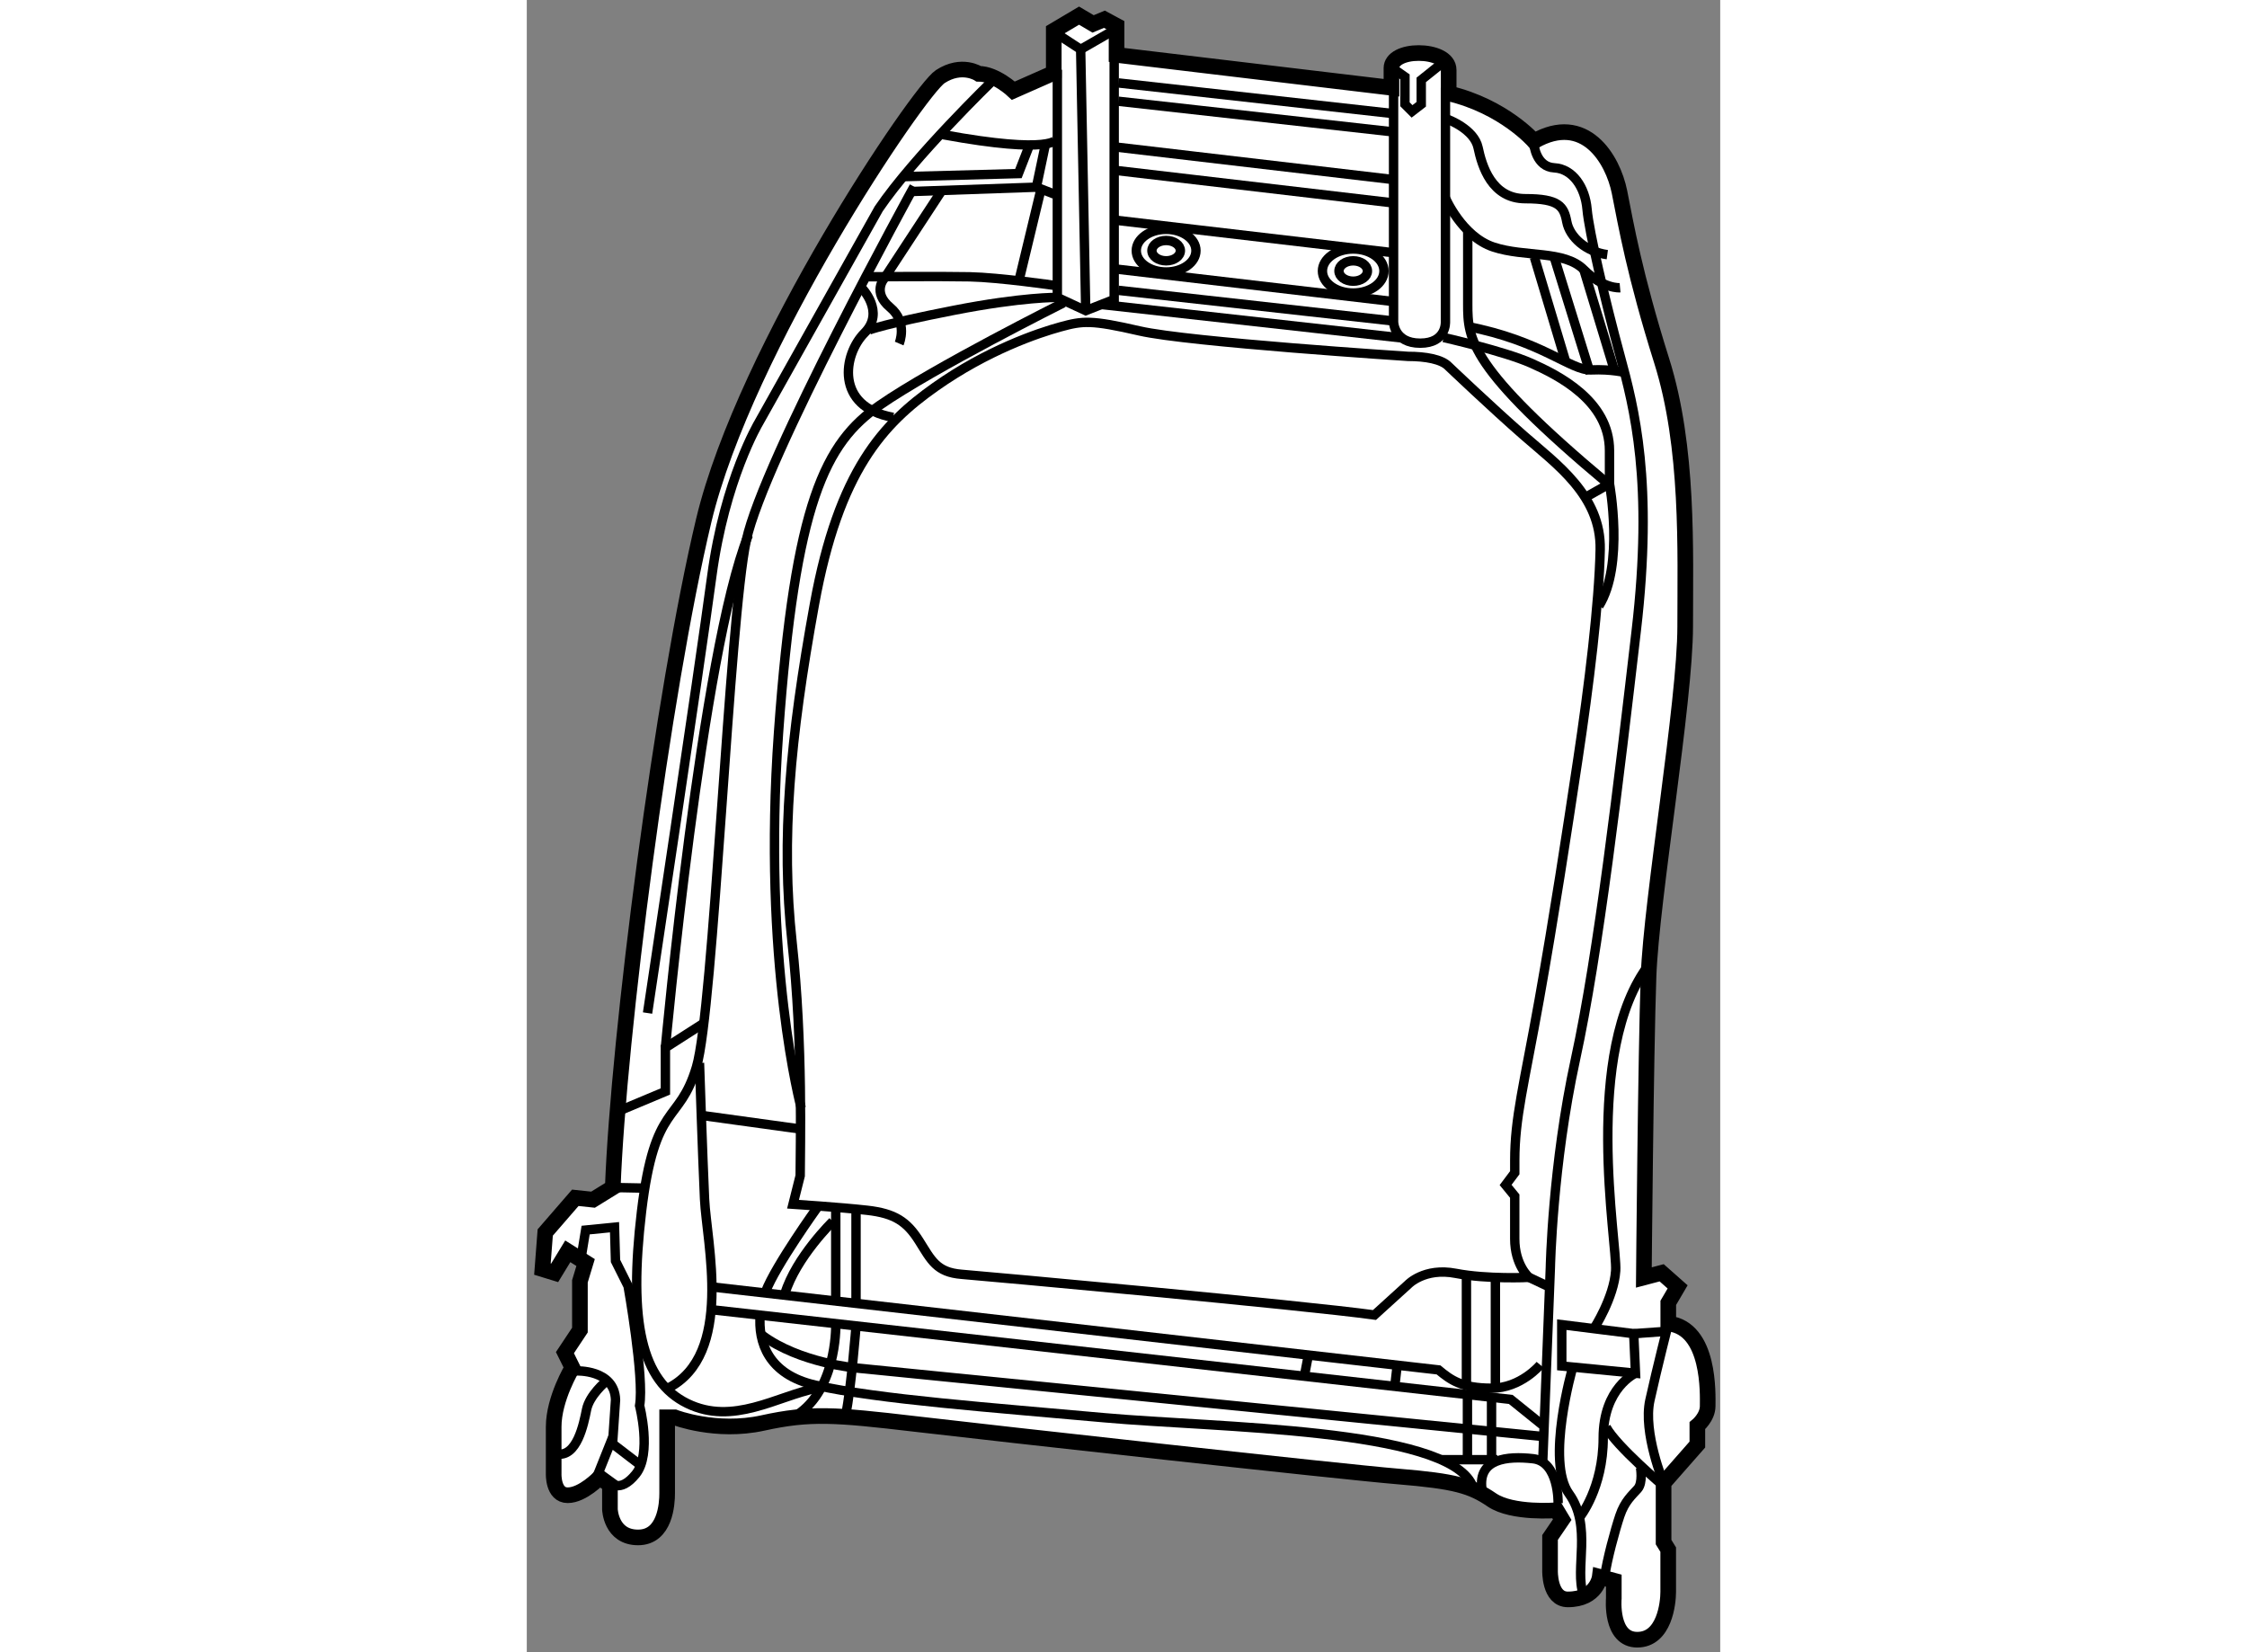 <?xml version="1.0" encoding="utf-8"?>
<!-- Generator: Adobe Illustrator 15.1.0, SVG Export Plug-In . SVG Version: 6.00 Build 0)  -->
<!DOCTYPE svg PUBLIC "-//W3C//DTD SVG 1.1//EN" "http://www.w3.org/Graphics/SVG/1.1/DTD/svg11.dtd">
<svg version="1.1" xmlns="http://www.w3.org/2000/svg" xmlns:xlink="http://www.w3.org/1999/xlink" x="0px" y="0px" width="244.8px"
	 height="180px" viewBox="156.221 52.923 38.166 52.838" enable-background="new 0 0 244.8 180" xml:space="preserve">
	
<rect x="156.221" y="52.923" width="38.166" height="52.838" fill="#808080" stroke="none"/>
	
<g><path fill="#FFFFFF" stroke="#000000" stroke-width="0.5" d="M173.883,53.423l-0.809,0.48v1.35l-1.291,0.57
			c0,0-0.57-0.54-1.109-0.54c0,0-0.541-0.36-1.23,0.09s-6.242,8.671-7.563,14.192c-1.318,5.521-2.73,16.504-2.91,21.334l-0.631,0.39
			l-0.568-0.06l-0.961,1.109l-0.09,1.171l0.391,0.12l0.42-0.689l0.57,0.359l-0.182,0.6v1.561l-0.479,0.721l0.238,0.48
			c0,0-0.598,0.989-0.598,1.89v1.501c0,0-0.029,0.689,0.449,0.689c0.48,0,1.02-0.569,1.02-0.569l0.33,0.239v0.78
			c0,0,0.029,0.899,0.9,0.899s0.93-1.08,0.93-1.41v-2.43h0.242c0,0,1.318,0.51,2.818,0.18s2.311-0.27,4.861,0.03
			s13.623,1.53,15.453,1.681s2.338,0.3,3,0.75c0.66,0.449,2.07,0.33,2.07,0.33l0.18,0.3l-0.389,0.571v1.049
			c0,0-0.031,0.931,0.57,0.931c0.93,0,1.02-0.721,1.02-0.721l0.449,0.121v0.569c0,0-0.119,1.32,0.75,1.32
			c0.871,0,0.99-1.171,0.99-1.53v-1.351l-0.148-0.24v-1.891l1.08-1.229v-0.602c0,0,0.33-0.27,0.33-0.629
			c0-0.36,0.09-2.491-1.26-2.641v-0.66l0.299-0.51l-0.51-0.451l-0.57,0.15c0,0,0.061-7.143,0.15-9.632
			c0.09-2.49,1.172-8.762,1.172-11.192c0-2.43,0.119-5.732-0.752-8.492c-0.869-2.761-1.141-4.351-1.35-5.401
			c-0.211-1.05-1.111-2.55-2.73-1.621c0,0-0.961-1.11-2.732-1.53c0,0,0-0.39,0-0.75s-0.48-0.54-0.959-0.54
			c-0.48,0-0.871,0.18-0.871,0.48v0.63l-8.791-1.05v-0.931l-0.389-0.21l-0.361,0.15L173.883,53.423z"></path><polyline fill="none" stroke="#000000" stroke-width="0.3" points="173.188,55.153 173.188,62.435 174.096,62.857 175.006,62.5 
			175.006,54.567 		"></polyline><polyline fill="none" stroke="#000000" stroke-width="0.3" points="173.188,54.015 173.934,54.502 174.096,62.857 		"></polyline><line fill="none" stroke="#000000" stroke-width="0.3" x1="173.934" y1="54.502" x2="175.006" y2="53.885"></line><polyline fill="none" stroke="#000000" stroke-width="0.3" points="183.98,55.153 184.305,55.38 184.305,56.258 184.531,56.485 
			184.826,56.258 184.826,55.478 185.475,54.958 		"></polyline><path fill="none" stroke="#000000" stroke-width="0.3" d="M185.6,55.732v7.484c0,0,0.039,0.682-0.807,0.682
			s-0.852-0.682-0.852-0.682v-7.484"></path><line fill="none" stroke="#000000" stroke-width="0.3" x1="175.139" y1="56.161" x2="183.885" y2="57.136"></line><line fill="none" stroke="#000000" stroke-width="0.3" x1="175.139" y1="55.575" x2="183.885" y2="56.551"></line><line fill="none" stroke="#000000" stroke-width="0.3" x1="174.619" y1="62.663" x2="184.242" y2="63.735"></line><line fill="none" stroke="#000000" stroke-width="0.3" x1="175.139" y1="62.208" x2="183.885" y2="63.183"></line><ellipse fill="none" stroke="#000000" stroke-width="0.3" cx="176.668" cy="60.939" rx="0.455" ry="0.325"></ellipse><ellipse fill="none" stroke="#000000" stroke-width="0.3" cx="176.667" cy="60.939" rx="0.954" ry="0.682"></ellipse><ellipse fill="none" stroke="#000000" stroke-width="0.3" cx="182.65" cy="61.59" rx="0.455" ry="0.326"></ellipse><ellipse fill="none" stroke="#000000" stroke-width="0.3" cx="182.65" cy="61.59" rx="0.984" ry="0.704"></ellipse><line fill="none" stroke="#000000" stroke-width="0.3" x1="175.041" y1="59.964" x2="183.918" y2="61.004"></line><line fill="none" stroke="#000000" stroke-width="0.3" x1="175.041" y1="61.524" x2="183.918" y2="62.565"></line><line fill="none" stroke="#000000" stroke-width="0.3" x1="175.041" y1="57.623" x2="183.918" y2="58.664"></line><line fill="none" stroke="#000000" stroke-width="0.3" x1="175.041" y1="58.371" x2="183.918" y2="59.411"></line><path fill="none" stroke="#000000" stroke-width="0.3" d="M187.816,91.175c0,0.473,0,0.996,0,1.365
			c0,0.846,0.457,1.234,0.457,1.234s-1.334,0.066-2.342-0.129c-1.008-0.196-1.527,0.357-1.527,0.357l-1.074,0.975
			c-2.34-0.324-12.385-1.235-13.199-1.301c-0.813-0.064-0.975-0.455-1.365-1.071c-0.389-0.616-0.779-0.878-1.656-0.977
			s-2.375-0.194-2.375-0.194l0.229-0.91c0-0.878,0.098-4.194-0.26-7.478c-0.359-3.283-0.066-6.502,0.715-10.794
			c0.779-4.291,2.211-5.787,3.867-6.957c1.658-1.171,3.285-1.723,4-1.918s0.975-0.229,2.535,0.13s8.582,0.813,8.582,0.813
			c0.553,0,1.08,0.088,1.301,0.325c0,0,1.365,1.301,2.406,2.211s2.473,1.918,2.439,3.641c-0.035,1.724-0.359,4.356-0.717,6.73
			c-0.357,2.373-0.748,4.94-1.234,7.673c-0.488,2.73-0.781,3.77-0.781,5.136c0,0,0,0.153,0,0.391l-0.293,0.391L187.816,91.175z"></path><path fill="none" stroke="#000000" stroke-width="0.3" d="M188.631,96.571c0,0-0.617,0.747-1.561,0.747s-1.301-0.261-1.691-0.585
			l-23.342-2.666"></path><polyline fill="none" stroke="#000000" stroke-width="0.3" points="162.199,94.815 187.688,97.677 188.695,98.489 		"></polyline><line fill="none" stroke="#000000" stroke-width="0.3" x1="181.219" y1="96.245" x2="181.088" y2="96.929"></line><line fill="none" stroke="#000000" stroke-width="0.3" x1="184.047" y1="96.669" x2="183.98" y2="97.254"></line><path fill="none" stroke="#000000" stroke-width="0.3" d="M166.75,95.335c0,0-0.162,2.049-0.324,2.797"></path><line fill="none" stroke="#000000" stroke-width="0.3" x1="166.75" y1="91.564" x2="166.75" y2="94.62"></line><path fill="none" stroke="#000000" stroke-width="0.3" d="M166.102,95.335c0,0,0.031,2.178-1.398,2.927"></path><line fill="none" stroke="#000000" stroke-width="0.3" x1="166.102" y1="91.564" x2="166.102" y2="94.62"></line><path fill="none" stroke="#000000" stroke-width="0.3" d="M163.686,94.979c-0.072,0.855,0.248,1.898,1.766,2.242
			c2.016,0.455,5.656,0.717,9.232,1.041s10.922,0.325,11.768,2.146"></path><path fill="none" stroke="#000000" stroke-width="0.3" d="M165.516,91.532c0,0-1.334,1.854-1.658,2.699"></path><path fill="none" stroke="#000000" stroke-width="0.3" d="M166.004,91.987c0,0-1.17,1.139-1.529,2.309"></path><path fill="none" stroke="#000000" stroke-width="0.3" d="M168.604,58.891c0,0-4.811,8.745-5.363,11.313
			s-1.041,14.989-1.594,16.842s-1.332,1.071-1.756,4.615c-0.422,3.545,0,5.43,1.463,6.145s2.861-0.228,4.129-0.487"></path><path fill="none" stroke="#000000" stroke-width="0.3" d="M161.744,86.915c0,0,0.098,2.96,0.162,4.357
			c0.066,1.396,0.943,4.973-1.17,6.046"></path><path fill="none" stroke="#000000" stroke-width="0.3" d="M167.041,61.775c0,0,2.393-0.02,3.342,0
			c0.949,0.02,2.727,0.277,2.727,0.277"></path><polyline fill="none" stroke="#000000" stroke-width="0.3" points="168.248,58.573 171.943,58.474 172.32,57.505 		"></polyline><polyline fill="none" stroke="#000000" stroke-width="0.3" points="172.793,57.604 172.518,58.909 168.543,59.047 		"></polyline><path fill="none" stroke="#000000" stroke-width="0.3" d="M173.17,57.367c0,0-0.1,0.514-3.639-0.138"></path><path fill="none" stroke="#000000" stroke-width="0.3" d="M171.113,55.509c0,0-2.512,2.432-3.637,4.092l-3.836,6.839
			c0,0-1.088,1.819-1.502,4.903s-2.055,13.977-2.055,13.977"></path><polyline fill="none" stroke="#000000" stroke-width="0.3" points="161.859,85.658 160.654,86.43 160.654,87.828 159.158,88.455 
					"></polyline><path fill="none" stroke="#000000" stroke-width="0.3" d="M160.654,86.43c0,0,1.156-12.636,2.652-16.397"></path><line fill="none" stroke="#000000" stroke-width="0.3" x1="161.859" y1="88.6" x2="164.994" y2="89.033"></line><path fill="none" stroke="#000000" stroke-width="0.3" d="M166.924,62.124c0,0,0.771,0.771,0.096,1.447
			c-0.674,0.674-0.963,2.362,0.918,2.7"></path><line fill="none" stroke="#000000" stroke-width="0.3" x1="172.518" y1="58.909" x2="173.098" y2="59.134"></line><line fill="none" stroke="#000000" stroke-width="0.3" x1="172.662" y1="58.989" x2="171.988" y2="61.786"></line><path fill="none" stroke="#000000" stroke-width="0.3" d="M169.48,59.038l-1.832,2.797c0,0-0.387,0.434,0.191,0.917
			c0.58,0.482,0.291,1.157,0.291,1.157"></path><path fill="none" stroke="#000000" stroke-width="0.3" d="M173.387,62.606c0,0-4.146,2.074-5.883,3.279
			c-1.736,1.206-2.703,3.086-3.232,10.465s0.725,12.009,0.725,12.009"></path><path fill="none" stroke="#000000" stroke-width="0.3" d="M173.188,62.435c0,0-1.102-0.021-3.32,0.414
			c-2.219,0.434-2.701,0.627-2.701,0.627"></path><path fill="none" stroke="#000000" stroke-width="0.3" d="M185.541,63.716c0,0,1.928,0.435,2.797,0.82
			c0.867,0.385,2.508,1.205,2.508,2.797v1.061l-0.771,0.435"></path><path fill="none" stroke="#000000" stroke-width="0.3" d="M190.846,68.394c0,0,0.48,2.605-0.338,3.906"></path><path fill="none" stroke="#000000" stroke-width="0.3" d="M186.313,60.292c0,0,0,1.254,0,2.363s0.047,2.025,4.484,5.738"></path><path fill="none" stroke="#000000" stroke-width="0.3" d="M185.588,59.231c0,0,0.529,1.253,1.543,1.591
			c1.014,0.337,2.268,0.096,2.895,0.724c0.627,0.627,1.158,0.579,1.158,0.579"></path><path fill="none" stroke="#000000" stroke-width="0.3" d="M185.686,56.747c0,0,0.832,0.308,0.957,0.895
			c0.123,0.586,0.434,1.635,1.512,1.635c1.08,0,1.234,0.247,1.326,0.741c0.094,0.494,0.617,0.957,1.295,1.049"></path><path fill="none" stroke="#000000" stroke-width="0.3" d="M188.432,57.549c0,0,0.063,0.71,0.648,0.741
			c0.586,0.03,0.988,0.617,1.049,1.326s0.586,2.962,1.049,4.658c0.463,1.697,1.08,4.074,0.523,8.826
			c-0.555,4.751-1.203,10.306-1.943,13.699c-0.74,3.393-0.803,6.664-0.803,6.664l-0.246,6.264"></path><path fill="none" stroke="#000000" stroke-width="0.3" d="M189.203,100.992c0,0,0.031-1.326-0.803-1.419
			c-0.832-0.093-1.758,0-1.635,0.957"></path><line fill="none" stroke="#000000" stroke-width="0.3" x1="186.271" y1="93.741" x2="186.271" y2="97.259"></line><line fill="none" stroke="#000000" stroke-width="0.3" x1="187.197" y1="93.804" x2="187.197" y2="97.318"></line><line fill="none" stroke="#000000" stroke-width="0.3" x1="186.303" y1="97.599" x2="186.303" y2="99.511"></line><line fill="none" stroke="#000000" stroke-width="0.3" x1="187.074" y1="97.66" x2="187.074" y2="99.635"></line><line fill="none" stroke="#000000" stroke-width="0.3" x1="187.26" y1="99.604" x2="185.471" y2="99.604"></line><path fill="none" stroke="#000000" stroke-width="0.3" d="M188.709,98.862l-21.938-2.189c0,0-1.818-0.154-3.023-1.049"></path><path fill="none" stroke="#000000" stroke-width="0.3" d="M157.947,93.217l0.156-0.956l0.924-0.092l0.031,1.079l0.402,0.803
			c0,0,0.523,2.93,0.369,3.825c0,0,0.4,1.543-0.123,2.19c-0.525,0.647-0.834,0.247-0.834,0.247"></path><path fill="none" stroke="#000000" stroke-width="0.3" d="M157.793,96.765c0,0,1.236-0.061,1.266,0.926l-0.092,1.358"></path><polyline fill="none" stroke="#000000" stroke-width="0.3" points="159.83,99.759 158.904,99.049 158.473,100.128 		"></polyline><path fill="none" stroke="#000000" stroke-width="0.3" d="M158.75,97.104c0,0-0.523,0.432-0.617,0.895
			c-0.092,0.463-0.309,1.543-0.957,1.42"></path><line fill="none" stroke="#000000" stroke-width="0.3" x1="188.445" y1="61.15" x2="189.439" y2="64.469"></line><line fill="none" stroke="#000000" stroke-width="0.3" x1="189.07" y1="61.122" x2="190.232" y2="64.866"></line><line fill="none" stroke="#000000" stroke-width="0.3" x1="190.025" y1="61.546" x2="190.998" y2="64.753"></line><path fill="none" stroke="#000000" stroke-width="0.3" d="M191.34,64.838c0,0-0.426-0.113-1.078-0.085s-1.588-0.937-3.971-1.391"></path><line fill="none" stroke="#000000" stroke-width="0.3" x1="188.273" y1="93.774" x2="188.92" y2="94.079"></line><polygon fill="none" stroke="#000000" stroke-width="0.3" points="191.621,95.574 189.32,95.286 189.32,96.608 191.678,96.839 		
			"></polygon><path fill="none" stroke="#000000" stroke-width="0.3" d="M189.666,96.667c0,0-0.863,2.991-0.115,4.025
			c0.748,1.033,0.172,2.413,0.459,3.218"></path><path fill="none" stroke="#000000" stroke-width="0.3" d="M191.678,96.839c0,0-1.033,0.46-1.033,2.07
			c0,1.609-0.748,2.529-0.748,2.529"></path><path fill="none" stroke="#000000" stroke-width="0.3" d="M192.729,95.251c0,0-0.361,1.416-0.59,2.451
			c-0.23,1.035,0.439,2.648,0.439,2.648"></path><path fill="none" stroke="#000000" stroke-width="0.3" d="M190.355,95.401c0,0,0.633-0.978,0.689-1.84
			c0.059-0.861-1.094-7.014,1.092-9.831"></path><line fill="none" stroke="#000000" stroke-width="0.3" x1="158.971" y1="90.899" x2="159.943" y2="90.918"></line><line fill="none" stroke="#000000" stroke-width="0.3" x1="191.621" y1="95.574" x2="192.742" y2="95.494"></line><path fill="none" stroke="#000000" stroke-width="0.3" d="M192.605,100.472c0,0-1.537-1.296-1.867-1.91"></path><path fill="none" stroke="#000000" stroke-width="0.3" d="M191.838,99.856c0,0,0.086,0.482-0.09,0.681s-0.416,0.396-0.57,0.857
			c-0.154,0.46-0.416,1.426-0.482,1.932"></path></g>


</svg>